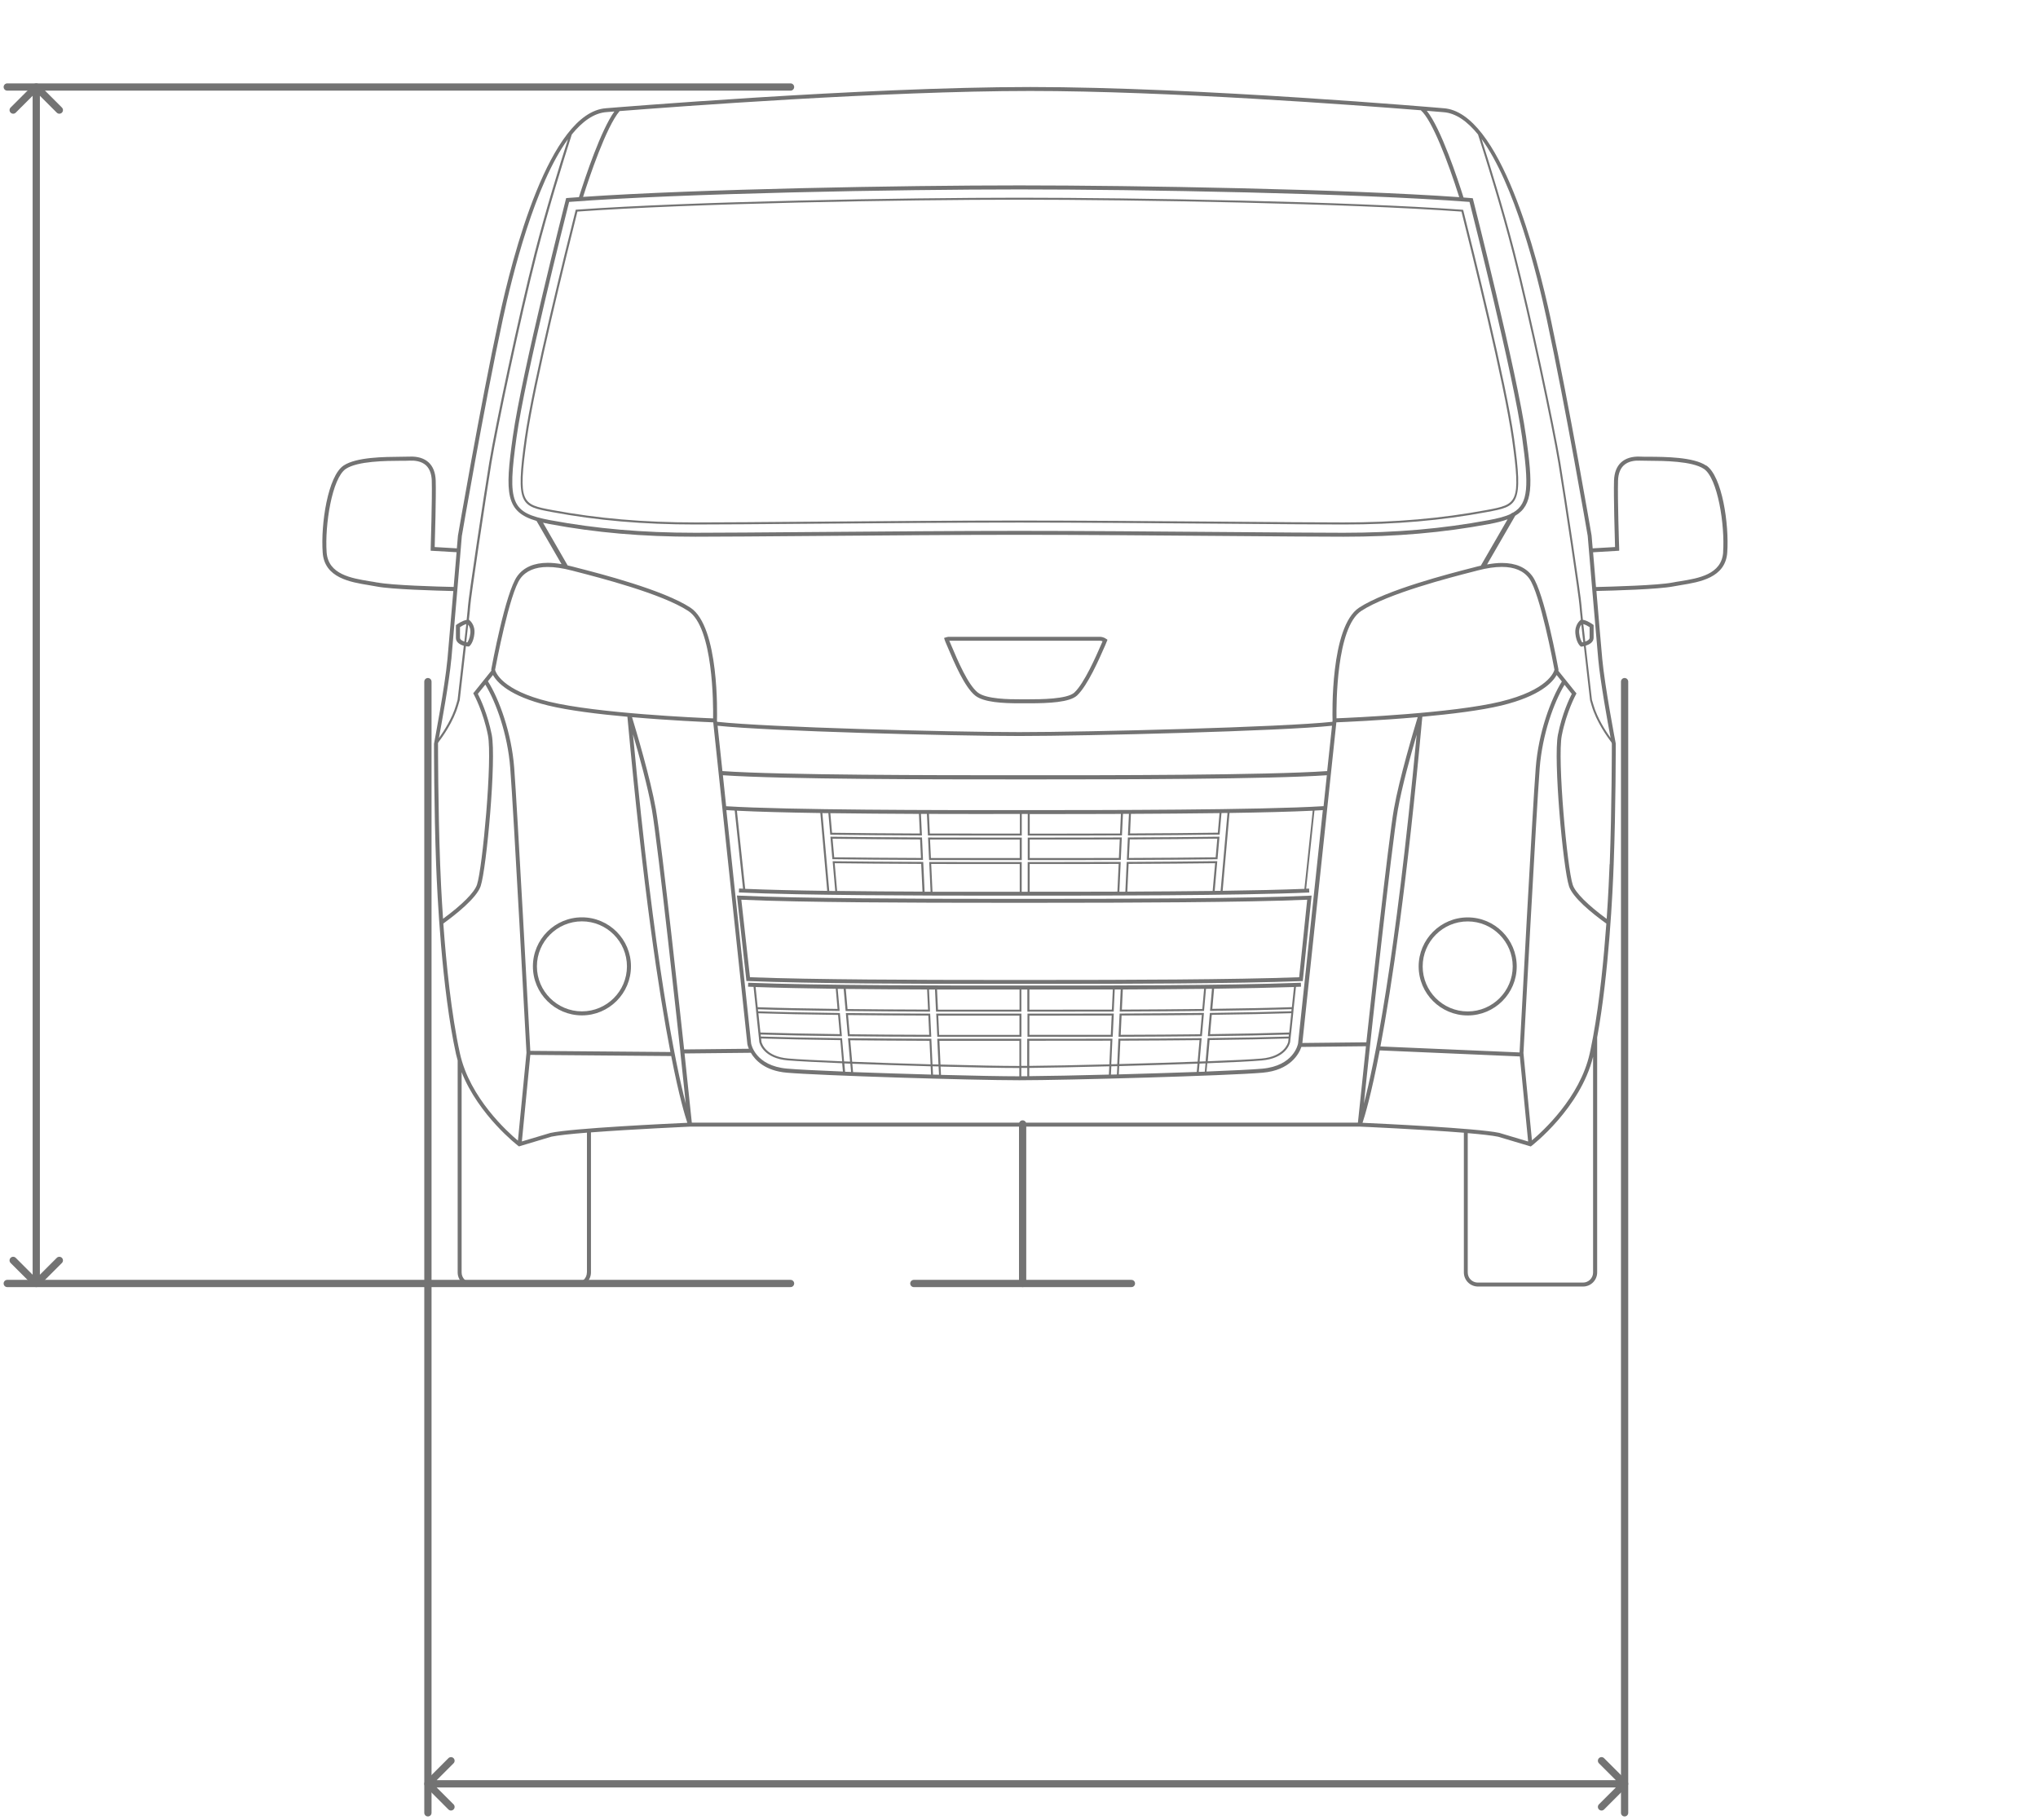 <svg width="281" height="251" viewBox="0 0 281 251" fill="none" xmlns="http://www.w3.org/2000/svg">
<path d="M179.627 135.291L180.846 123.505L180.527 123.524C171.939 123.918 155.473 123.955 143.847 123.955H141.952H137.311C126.097 123.955 110.232 123.908 101.924 123.515L101.605 123.496L102.918 135.291H103.153C111.779 135.648 126.8 135.685 137.339 135.685H143.856C154.845 135.685 170.476 135.648 179.393 135.301H179.627V135.291ZM143.856 135.141H137.339C126.894 135.141 112.06 135.104 103.406 134.766L102.215 124.077C110.616 124.462 126.228 124.499 137.302 124.499H139.149H143.847C155.342 124.499 171.554 124.452 180.237 124.077L179.13 134.766C170.194 135.104 154.742 135.141 143.856 135.141Z" fill="#737373"/>
<path d="M126.995 115.488C122.372 115.47 118.219 115.432 114.646 115.385H114.496L114.768 118.489H114.89C118.462 118.536 122.588 118.573 127.126 118.592H127.267L127.126 115.488H126.995ZM115.021 118.226L114.796 115.666C118.303 115.713 122.363 115.751 126.864 115.77L126.986 118.32C122.55 118.301 118.528 118.273 115.021 118.226Z" fill="#737373"/>
<path d="M143.939 115.507H141.707V118.611H145.373C148.027 118.611 151.121 118.611 154.403 118.592H154.534L154.675 115.488H154.534C150.587 115.507 146.902 115.507 143.929 115.507H143.939ZM154.281 118.32C151.046 118.329 147.999 118.329 145.383 118.329H141.979V115.779H143.939C146.864 115.779 150.502 115.779 154.393 115.76L154.272 118.32H154.281Z" fill="#737373"/>
<path d="M155.643 115.488H155.512L155.371 118.592H155.512C160.022 118.573 164.138 118.545 167.748 118.498H167.87L168.142 115.385H167.992C164.401 115.432 160.237 115.47 155.643 115.488ZM167.617 118.226C164.072 118.273 160.05 118.301 155.652 118.32L155.774 115.76C160.256 115.741 164.316 115.704 167.842 115.657L167.617 118.226Z" fill="#737373"/>
<path d="M128.102 115.498H127.961L128.102 118.601H128.233C130.999 118.601 133.596 118.611 135.865 118.611H140.882V115.507H135.922C133.606 115.507 130.933 115.507 128.092 115.498H128.102ZM140.6 118.329H135.856C133.634 118.329 131.074 118.329 128.355 118.329L128.233 115.779C131.018 115.779 133.643 115.788 135.922 115.788H140.6V118.339V118.329Z" fill="#737373"/>
<path d="M145.938 142.989C148.151 142.989 150.645 142.989 153.289 142.98H153.421L153.571 139.773H153.43C149.904 139.782 146.632 139.782 143.95 139.782H141.672V142.98H141.963C143.135 142.98 144.475 142.98 145.938 142.98V142.989ZM141.934 140.064H143.941C146.585 140.064 149.811 140.064 153.28 140.054L153.158 142.708C148.817 142.717 144.879 142.717 141.963 142.708H141.934V140.054V140.064Z" fill="#737373"/>
<path d="M128.261 142.98H128.402L128.252 139.783H128.121C123.986 139.764 120.169 139.745 116.775 139.708H116.625L116.906 142.905H117.028C120.357 142.943 124.136 142.971 128.252 142.98H128.261ZM127.999 140.055L128.121 142.708C124.107 142.699 120.422 142.671 117.159 142.633L116.925 139.98C120.244 140.017 123.967 140.046 127.989 140.055H127.999Z" fill="#737373"/>
<path d="M165.596 142.895H165.718L166 139.689H165.849C162.502 139.726 158.686 139.754 154.504 139.773H154.373L154.223 142.98H154.363C158.564 142.961 162.24 142.942 165.587 142.905L165.596 142.895ZM154.645 140.045C158.714 140.026 162.427 140.008 165.709 139.97L165.474 142.633C162.193 142.67 158.611 142.699 154.523 142.708L154.645 140.054V140.045Z" fill="#737373"/>
<path d="M129.358 142.98C131.458 142.98 133.437 142.98 135.237 142.98C136.69 142.98 138.012 142.98 139.166 142.98H140.835V139.783H139.166C136.55 139.783 133.071 139.783 129.227 139.783H129.086L129.236 142.98H129.367H129.358ZM139.166 140.064H140.563V142.718H139.166C136.615 142.718 133.23 142.718 129.489 142.718L129.367 140.064C133.155 140.064 136.587 140.064 139.166 140.064Z" fill="#737373"/>
<path d="M151.753 87.819H130.768C130.768 87.819 130.609 87.837 130.431 87.894L130.168 87.978L130.252 88.24C130.28 88.334 130.318 88.428 130.356 88.522C130.459 88.756 130.581 89.037 130.712 89.356C131.565 91.363 132.981 94.729 134.453 95.92C135.625 96.867 138.316 96.989 140.538 96.989H141.476H141.907C144.608 96.989 147.496 96.858 148.508 95.91C149.971 94.532 151.546 90.903 152.4 88.963L152.7 88.231L152.531 88.109C152.203 87.865 151.818 87.828 151.753 87.828V87.819ZM151.893 88.737C151.124 90.51 149.512 94.204 148.133 95.507C147.139 96.436 143.333 96.436 141.907 96.436H140.538C139.291 96.436 135.972 96.436 134.8 95.489C133.44 94.382 132.053 91.1 131.218 89.131C131.096 88.841 130.984 88.578 130.89 88.362H151.734C151.734 88.362 151.875 88.372 152.025 88.437L151.893 88.728V88.737Z" fill="#737373"/>
<path d="M80.237 140.027C83.96 140.027 86.998 136.998 86.998 133.266C86.998 129.534 83.969 126.506 80.237 126.506C76.505 126.506 73.477 129.534 73.477 133.266C73.477 136.998 76.505 140.027 80.237 140.027ZM80.237 127.059C83.659 127.059 86.444 129.844 86.444 133.266C86.444 136.689 83.659 139.473 80.237 139.473C76.815 139.473 74.03 136.689 74.03 133.266C74.03 129.844 76.815 127.059 80.237 127.059Z" fill="#737373"/>
<path d="M202.366 126.515C198.643 126.515 195.605 129.544 195.605 133.275C195.605 137.007 198.634 140.036 202.366 140.036C206.098 140.036 209.126 137.007 209.126 133.275C209.126 129.544 206.098 126.515 202.366 126.515ZM202.366 139.483C198.943 139.483 196.159 136.698 196.159 133.275C196.159 129.853 198.943 127.068 202.366 127.068C205.788 127.068 208.573 129.853 208.573 133.275C208.573 136.698 205.788 139.483 202.366 139.483Z" fill="#737373"/>
<path d="M201.742 29.019L201.714 28.925H201.62C185.962 27.781 156.482 27.265 140.551 27.265C124.621 27.265 95.141 27.781 79.482 28.915H79.388L79.36 29.019C77.991 34.457 73.434 52.797 72.365 60.449C71.062 69.675 71.831 69.825 76.097 70.613C82.38 71.785 88.662 72.329 95.882 72.329C99.342 72.329 105.577 72.282 112.187 72.225C121.564 72.15 132.197 72.066 140.561 72.066C148.925 72.066 159.557 72.15 168.934 72.225C175.535 72.282 181.78 72.329 185.24 72.329C192.45 72.329 198.742 71.785 205.024 70.613C209.29 69.816 210.059 69.675 208.756 60.449C207.678 52.788 203.13 34.457 201.761 29.019H201.742ZM204.958 70.341C198.695 71.504 192.422 72.047 185.23 72.047C181.77 72.047 175.535 72 168.934 71.944C159.557 71.869 148.934 71.785 140.561 71.785C132.187 71.785 121.564 71.869 112.187 71.944C105.586 72 99.342 72.047 95.891 72.047C88.69 72.047 82.427 71.504 76.163 70.341C71.934 69.553 71.39 69.45 72.647 60.477C73.716 52.891 78.216 34.729 79.614 29.178C95.291 28.043 124.668 27.537 140.561 27.537C156.454 27.537 185.83 28.043 201.508 29.178C202.905 34.729 207.406 52.882 208.475 60.477C209.74 69.45 209.197 69.553 204.958 70.341Z" fill="#737373"/>
<path d="M235.238 64.199C233.475 63.027 229.621 62.999 227.315 62.989C226.837 62.989 226.424 62.989 226.133 62.971C225.046 62.924 224.136 63.196 223.517 63.768C222.908 64.33 222.58 65.174 222.542 66.271C222.476 68.418 222.645 74.129 222.683 75.441L219.598 75.62C219.504 74.55 219.448 73.875 219.448 73.847C219.42 73.669 216.41 56.098 213.794 43.908C211.956 35.366 206.846 15.45 199.035 14.925C198.698 14.897 165.111 12 142.054 12C118.998 12 83.92 14.897 83.573 14.925C75.753 15.45 70.643 35.366 68.805 43.908C66.189 56.098 63.179 73.669 63.142 73.866C63.142 73.894 63.086 74.56 62.992 75.62L59.935 75.441C59.973 74.138 60.141 68.418 60.076 66.271C60.038 65.174 59.71 64.33 59.1 63.768C58.482 63.196 57.582 62.924 56.484 62.971C56.194 62.98 55.781 62.989 55.303 62.989C52.996 63.008 49.143 63.027 47.38 64.199C45.205 65.643 44.211 72.272 44.492 76.201C44.736 79.698 48.299 80.28 50.896 80.701C51.262 80.758 51.599 80.814 51.918 80.88C53.972 81.283 60.216 81.452 62.504 81.508C62.195 85.137 61.857 89.075 61.698 90.884C61.351 94.663 59.86 102.455 59.841 102.577C59.841 102.661 59.841 111.381 60.132 119.192C60.273 123.055 60.892 136.37 62.879 145.381C62.945 145.671 63.02 145.962 63.104 146.243V175.479C63.104 176.548 63.976 177.42 65.045 177.42H79.541C80.61 177.42 81.482 176.548 81.482 175.479V156.163C87.239 155.723 95.059 155.376 95.162 155.366H187.465C187.577 155.366 196.044 155.742 201.839 156.21V175.479C201.839 176.548 202.711 177.42 203.78 177.42H218.276C219.345 177.42 220.217 176.548 220.217 175.479V143.065C221.839 134.232 222.373 122.736 222.495 119.192C222.786 111.381 222.786 102.661 222.777 102.521C222.758 102.446 221.267 94.654 220.92 90.875C220.751 89.065 220.423 85.137 220.114 81.499C222.383 81.452 228.665 81.273 230.728 80.87C231.037 80.814 231.384 80.758 231.75 80.692C234.347 80.27 237.91 79.689 238.154 76.191C238.426 72.263 237.441 65.643 235.257 64.189L235.238 64.199ZM195.913 15.216C197.451 16.566 199.617 22.192 201.201 27.19C185.383 26.074 156.588 25.568 140.554 25.568C124.52 25.568 96.316 26.065 80.394 27.152C81.238 24.48 83.583 17.485 85.43 15.319C92.931 14.729 122.026 12.544 142.045 12.544C160.995 12.544 187.061 14.504 195.904 15.207L195.913 15.216ZM214.628 93.088L215.35 93.979C213.813 96.463 212.125 101.03 211.75 105.859C211.309 111.475 209.612 143.299 209.518 145.137L190.334 144.312C191.909 135.967 194.009 121.855 196.11 98.845C200.085 98.479 204.211 97.973 207.043 97.288C212.35 95.995 214.075 94.1 214.628 93.088ZM216.325 122.202C216.851 123.768 219.382 125.859 221.483 127.368C221.136 132.141 220.573 137.982 219.654 142.971C219.542 143.59 219.429 144.143 219.326 144.64C219.279 144.846 219.242 145.052 219.195 145.259C217.854 151.353 212.678 156.042 211.225 157.261L210.053 145.212C210.071 144.874 211.844 111.653 212.294 105.906C212.659 101.274 214.235 96.895 215.716 94.438L216.719 95.695C216.41 96.295 215.369 98.442 214.807 101.33C214.15 104.677 215.519 119.764 216.335 122.211L216.325 122.202ZM177.751 142.389C174.853 142.483 171.187 142.558 166.846 142.614L167.08 139.952C171.45 139.895 175.135 139.82 178.041 139.727L177.76 142.389H177.751ZM178.126 138.892C175.238 138.995 171.553 139.07 167.155 139.126L167.399 136.351C171.45 136.295 175.285 136.22 178.416 136.117L178.126 138.892ZM154.806 136.454C158.444 136.435 162.298 136.417 166.021 136.37L165.777 139.145C162.467 139.183 158.838 139.211 154.684 139.23L154.816 136.454H154.806ZM141.942 136.464H141.951C142.57 136.464 143.226 136.464 143.939 136.464C146.63 136.464 149.912 136.463 153.437 136.454L153.306 139.23C150.315 139.23 147.511 139.239 145.092 139.239H141.932V136.464H141.942ZM127.83 136.454L127.961 139.23C123.93 139.22 120.198 139.192 116.86 139.155L116.616 136.379C120.357 136.417 124.23 136.445 127.83 136.454ZM115.238 136.36L115.481 139.136C111.065 139.08 107.371 139.005 104.473 138.901L104.183 136.117C107.333 136.229 111.187 136.304 115.238 136.36ZM104.567 139.736C107.464 139.83 111.149 139.914 115.556 139.961L115.791 142.614C111.44 142.558 107.755 142.483 104.848 142.389L104.567 139.736ZM116.11 143.168H115.988C111.562 143.111 107.83 143.036 104.905 142.943L104.877 142.671C107.811 142.764 111.534 142.84 115.931 142.896H116.081L115.8 139.698H115.678C111.206 139.642 107.455 139.567 104.53 139.464L104.502 139.183C107.418 139.286 111.159 139.361 115.622 139.417H115.772L115.5 136.37C115.772 136.37 116.053 136.37 116.325 136.379L116.597 139.426H116.719C120.123 139.464 123.948 139.492 128.093 139.511H128.233L128.093 136.464C128.365 136.464 128.646 136.464 128.918 136.464L129.059 139.511H129.19C133.053 139.52 136.541 139.52 139.157 139.511H140.826V136.464H141.651V139.511H145.083C147.54 139.511 150.39 139.511 153.428 139.501H153.559L153.7 136.454C153.972 136.454 154.244 136.454 154.525 136.454L154.384 139.501H154.525C158.791 139.483 162.514 139.455 165.889 139.417H166.011L166.283 136.37C166.555 136.37 166.836 136.37 167.108 136.36L166.836 139.408H166.986C171.431 139.351 175.163 139.267 178.079 139.173V139.267L178.051 139.455C175.116 139.548 171.384 139.633 166.94 139.689H166.818L166.536 142.896H166.686C171.075 142.84 174.788 142.764 177.713 142.671L177.694 142.811V142.943C174.769 143.036 171.046 143.111 166.63 143.158H166.508L166.227 146.365C165.955 146.365 165.683 146.384 165.402 146.393L165.683 143.168H165.533C162.214 143.205 158.454 143.233 154.338 143.243H154.206L154.047 146.75C153.775 146.75 153.503 146.768 153.222 146.768L153.381 143.243H153.24C149.781 143.252 146.564 143.252 143.92 143.252H141.632V146.993C141.332 146.993 141.051 146.993 140.807 146.993V143.252H139.148C136.569 143.252 133.147 143.252 129.368 143.252H129.227L129.396 146.796C129.124 146.796 128.852 146.778 128.571 146.778L128.412 143.252H128.28C124.22 143.233 120.451 143.215 117.075 143.177H116.925L117.207 146.403C116.925 146.393 116.653 146.384 116.382 146.374L116.1 143.168H116.11ZM116.119 146.365C112.734 146.224 109.987 146.093 108.665 145.971C105.655 145.709 105.073 144.002 104.989 143.683L104.942 143.215C107.84 143.308 111.506 143.383 115.866 143.44L116.119 146.365ZM129.199 136.464C133.053 136.473 136.55 136.464 139.166 136.464H140.573V139.239H139.166C136.578 139.239 133.137 139.239 129.33 139.239L129.199 136.464ZM177.666 143.215L177.619 143.683C177.572 143.89 177.029 145.709 173.944 145.981C172.622 146.093 169.903 146.234 166.527 146.356L166.78 143.43C171.131 143.374 174.788 143.308 177.676 143.215H177.666ZM165.289 147.818L165.392 146.674C165.674 146.665 165.946 146.656 166.218 146.646L166.114 147.79C165.842 147.79 165.571 147.809 165.289 147.818ZM165.139 146.403C161.811 146.524 158.004 146.646 154.328 146.74L154.478 143.515C158.482 143.496 162.148 143.477 165.392 143.44L165.13 146.403H165.139ZM153.175 148.193L153.231 147.05C153.503 147.05 153.775 147.031 154.056 147.031L154 148.175C153.728 148.175 153.456 148.193 153.184 148.193H153.175ZM152.959 146.778C148.58 146.89 144.53 146.975 141.914 146.993V143.524H143.93C146.536 143.524 149.696 143.524 153.109 143.515L152.959 146.768V146.778ZM129.527 143.533C133.25 143.543 136.616 143.533 139.166 143.533H140.554V147.003C138.238 147.003 134.178 146.928 129.677 146.806L129.527 143.524V143.533ZM140.817 148.419V147.275C141.07 147.275 141.342 147.275 141.642 147.275V148.419C141.342 148.419 141.07 148.419 140.817 148.419ZM128.646 148.193L128.59 147.05C128.862 147.05 129.143 147.068 129.415 147.068L129.471 148.212C129.199 148.212 128.927 148.193 128.646 148.193ZM117.235 143.458C120.535 143.496 124.202 143.515 128.158 143.533L128.308 146.778C124.67 146.674 120.845 146.553 117.497 146.421L117.235 143.458ZM117.244 146.684L117.347 147.828C117.066 147.818 116.794 147.809 116.522 147.8L116.419 146.656C116.691 146.665 116.963 146.674 117.244 146.684ZM117.619 147.837L117.516 146.693C120.863 146.825 124.689 146.946 128.318 147.05L128.374 148.193C124.764 148.09 120.967 147.968 117.619 147.847V147.837ZM129.743 148.231L129.687 147.087C134.178 147.209 138.238 147.284 140.545 147.284V148.428C138.247 148.428 134.216 148.353 129.743 148.231ZM141.914 147.275C144.53 147.246 148.571 147.162 152.95 147.05L152.894 148.193C148.543 148.306 144.511 148.39 141.914 148.409V147.265V147.275ZM154.319 147.021C157.985 146.918 161.792 146.806 165.111 146.684L165.008 147.828C161.689 147.95 157.901 148.062 154.263 148.165L154.319 147.021ZM166.489 146.628C169.884 146.496 172.631 146.365 173.963 146.243C177.179 145.962 177.788 144.115 177.882 143.721L177.938 143.196L178.032 142.371L178.313 139.708L178.36 139.183L178.688 136.098C178.923 136.098 179.157 136.079 179.382 136.07L179.363 135.526C169.302 135.92 150.831 135.92 141.942 135.91H139.157C130.624 135.91 112.893 135.91 103.161 135.526L103.142 136.07C103.386 136.079 103.648 136.088 103.901 136.098L104.248 139.389L104.276 139.708L104.558 142.361L104.586 142.624L104.698 143.721C104.792 144.087 105.42 145.953 108.618 146.234C109.949 146.346 112.725 146.487 116.119 146.628L116.222 147.772C112.725 147.631 109.874 147.49 108.515 147.368C104.155 146.984 103.583 144.012 103.564 143.908L100.151 111.719C100.516 111.738 100.901 111.766 101.304 111.785L102.448 122.558C102.261 122.558 102.082 122.539 101.904 122.53L101.876 123.074C110.643 123.486 127.652 123.515 137.225 123.515H141.923C150.568 123.515 170.812 123.515 180.526 123.083L180.498 122.539C180.367 122.539 180.226 122.549 180.095 122.558L181.239 111.785C181.651 111.766 182.026 111.747 182.392 111.719L178.979 143.899C178.96 144.021 178.388 146.993 174.028 147.378C172.678 147.5 169.846 147.631 166.358 147.772L166.461 146.628H166.489ZM75.556 97.288C78.397 97.982 82.523 98.489 86.508 98.845C88.674 122.577 90.84 136.839 92.434 145.08L73.118 144.921C72.95 141.789 71.318 111.344 70.896 105.859C70.521 101.011 68.824 96.426 67.277 93.951L67.971 93.088C68.524 94.1 70.249 95.995 75.556 97.288ZM204.164 78.01C203.986 78.048 203.808 78.085 203.62 78.142L203.048 78.292C199.785 79.126 191.131 81.358 187.399 83.796C183.395 86.412 183.714 98.648 183.733 99.342L183.714 99.539C177.01 100.28 150.165 100.964 140.545 100.964C130.924 100.964 105.674 100.298 98.876 99.539L98.857 99.342C98.876 98.648 99.194 86.412 95.191 83.796C91.459 81.358 82.804 79.126 79.541 78.292L78.969 78.142C78.725 78.076 78.491 78.029 78.266 77.973L74.872 72.085C75.162 72.15 75.463 72.216 75.781 72.272C82.167 73.463 88.552 74.016 95.875 74.016C99.297 74.016 105.27 73.969 112.19 73.913C121.604 73.838 132.265 73.754 140.554 73.754C148.843 73.754 159.504 73.838 168.918 73.913C175.838 73.969 181.811 74.016 185.233 74.016C192.556 74.016 198.941 73.463 205.327 72.272C206.321 72.085 207.165 71.878 207.868 71.616L204.174 78.01H204.164ZM182.486 111.175C173.822 111.719 151.515 111.719 141.951 111.719H139.157C129.977 111.728 108.59 111.719 100.123 111.184L99.673 106.909C107.877 107.481 129.743 107.481 139.157 107.481H143.883C154.488 107.481 175.097 107.453 182.945 106.909L182.495 111.184L182.486 111.175ZM168.58 122.849L169.527 112.113C173.963 112.047 178.013 111.944 180.995 111.803L179.851 122.577C176.804 122.699 172.847 122.793 168.58 122.849ZM102.748 122.577L101.604 111.803C104.605 111.953 108.674 112.056 113.109 112.122L114.056 122.858C109.809 122.802 105.842 122.708 102.748 122.577ZM167.483 122.868L167.84 118.761H167.69C164.117 118.808 160.01 118.845 155.481 118.864H155.35L155.163 122.971C154.891 122.971 154.609 122.971 154.338 122.971L154.525 118.864H154.384C150.493 118.873 146.864 118.883 143.939 118.883H141.698V122.98H140.873V118.883H135.866C133.606 118.883 131.018 118.883 128.262 118.873H128.121L128.308 122.971C128.036 122.971 127.755 122.971 127.483 122.971L127.296 118.864H127.164C122.636 118.845 118.529 118.817 114.956 118.77H114.806L115.163 122.877C114.891 122.877 114.609 122.877 114.337 122.868L113.39 112.132C113.662 112.132 113.944 112.132 114.216 112.141L114.478 115.113H114.6C118.172 115.16 122.345 115.198 126.977 115.216H127.118L126.977 112.244C127.258 112.244 127.53 112.244 127.802 112.244L127.943 115.216H128.074C130.924 115.226 133.606 115.226 135.922 115.226H140.882V112.253H141.707V115.226H145.233C147.952 115.226 151.159 115.226 154.563 115.207H154.694L154.834 112.235C155.106 112.235 155.388 112.235 155.66 112.235L155.519 115.207H155.66C160.235 115.188 164.399 115.151 168.037 115.094H168.158L168.421 112.122C168.702 112.122 168.974 112.122 169.246 112.113L168.299 122.849C168.027 122.849 167.755 122.849 167.474 122.858L167.483 122.868ZM167.915 114.832C164.352 114.879 160.273 114.916 155.81 114.935L155.932 112.235C159.935 112.216 164.164 112.188 168.149 112.132L167.915 114.832ZM154.431 114.944C151.084 114.954 147.924 114.963 145.233 114.963H141.979V112.263H143.836C146.78 112.263 150.521 112.263 154.553 112.244L154.431 114.944ZM140.61 114.954H135.922C133.634 114.954 130.999 114.954 128.205 114.944L128.083 112.244C132.434 112.263 136.363 112.253 139.157 112.253H140.62V114.954H140.61ZM126.705 112.244L126.827 114.944C122.307 114.926 118.238 114.888 114.722 114.841L114.487 112.141C118.501 112.197 122.739 112.225 126.705 112.244ZM115.425 122.877L115.088 119.042C118.585 119.089 122.598 119.117 127.014 119.136L127.193 122.961C123.376 122.943 119.307 122.924 115.416 122.868L115.425 122.877ZM128.571 122.971L128.393 119.145C131.093 119.145 133.644 119.155 135.856 119.155H140.601V122.98H139.157C136.372 122.98 132.659 122.98 128.571 122.98V122.971ZM141.97 119.155H143.939C146.827 119.155 150.409 119.155 154.244 119.136L154.066 122.961C149.265 122.98 144.933 122.98 141.97 122.971V119.145V119.155ZM155.613 119.136C160.029 119.117 164.042 119.089 167.54 119.042L167.202 122.868C163.33 122.914 159.26 122.943 155.435 122.961L155.613 119.136ZM182.992 106.337C174.731 106.918 151.806 106.918 141.951 106.909H139.148C129.696 106.909 107.708 106.909 99.607 106.337L98.941 100.083C105.927 100.833 131.196 101.499 140.554 101.499C149.912 101.499 176.747 100.823 183.658 100.083L182.992 106.327V106.337ZM78.838 78.676L79.41 78.826C82.645 79.661 91.243 81.864 94.9 84.255C98.36 86.515 98.35 97.204 98.322 99.07C96.185 98.986 82.335 98.376 75.688 96.763C69.152 95.179 68.336 92.685 68.261 92.375C68.411 91.588 70.24 81.864 71.74 79.792C72.509 78.733 73.784 78.189 75.509 78.189C76.475 78.189 77.563 78.348 78.829 78.676H78.838ZM73.109 145.474L92.546 145.634C93.653 151.288 94.469 153.951 94.769 154.841C92.331 154.954 78.96 155.573 75.885 156.239L71.956 157.411L73.118 145.474H73.109ZM87.286 101.302C88.102 104.096 89.33 108.531 89.884 111.672C90.727 116.454 93.653 143.637 93.803 145.015V145.071L94.553 152.197C93.165 146.871 90.24 132.863 87.277 101.302H87.286ZM94.328 144.724C94.009 141.742 91.243 116.21 90.427 111.569C89.668 107.274 87.652 100.57 87.146 98.901C92.397 99.361 97.235 99.567 98.341 99.614L103.048 143.993C103.048 143.993 103.095 144.255 103.254 144.63L94.328 144.724ZM184.258 99.614C185.364 99.567 190.221 99.361 195.472 98.901C194.966 100.57 192.95 107.274 192.19 111.578C191.431 115.882 189.002 138.151 188.393 143.74L179.57 143.833L184.258 99.614ZM188.806 145.071C188.834 144.79 191.872 116.557 192.734 111.672C193.287 108.54 194.516 104.096 195.332 101.302C192.369 132.863 189.443 146.871 188.055 152.197L188.806 145.071ZM190.231 144.855L209.556 145.69L210.7 157.42L206.715 156.229C203.667 155.582 190.39 154.954 187.868 154.841C188.177 153.913 189.049 151.053 190.24 144.865L190.231 144.855ZM206.912 96.754C200.273 98.367 186.415 98.976 184.277 99.061C184.249 97.195 184.239 86.506 187.699 84.246C191.356 81.855 199.945 79.642 203.18 78.817L203.752 78.667C205.017 78.339 206.105 78.179 207.08 78.179C208.806 78.179 210.081 78.714 210.85 79.783C212.359 81.855 214.188 91.569 214.328 92.366C214.244 92.685 213.428 95.169 206.902 96.754H206.912ZM208.646 70.678H208.609L208.543 70.716C208.487 70.753 208.43 70.781 208.374 70.809L208.299 70.847V70.875C207.512 71.25 206.499 71.503 205.214 71.738C198.857 72.919 192.509 73.472 185.224 73.472C181.801 73.472 175.828 73.425 168.909 73.369C159.495 73.294 148.834 73.21 140.545 73.21C132.256 73.21 121.595 73.294 112.181 73.369C105.261 73.425 99.288 73.472 95.866 73.472C88.58 73.472 82.232 72.919 75.875 71.738C70.456 70.725 69.93 69.44 71.224 60.289C72.415 51.813 77.9 30.115 78.472 27.846C93.897 26.655 124.014 26.121 140.545 26.121C157.075 26.121 187.193 26.655 202.617 27.846C203.189 30.106 208.674 51.813 209.865 60.289C210.793 66.918 210.784 69.422 208.646 70.678ZM52.021 80.336C51.703 80.27 51.356 80.214 50.98 80.158C48.43 79.736 45.252 79.22 45.036 76.163C44.773 72.413 45.777 65.934 47.689 64.658C49.312 63.58 53.212 63.552 55.312 63.543C55.8 63.543 56.213 63.543 56.513 63.524C57.169 63.496 58.088 63.58 58.735 64.171C59.232 64.64 59.504 65.352 59.532 66.29C59.607 68.69 59.382 75.62 59.382 75.685V75.948L62.954 76.154C62.842 77.439 62.701 79.136 62.551 80.945C60.301 80.898 54.047 80.72 52.021 80.326V80.336ZM62.232 90.922C62.579 87.134 63.676 74.035 63.676 73.932C63.704 73.754 66.714 56.201 69.33 44.021C70.671 37.785 73.765 25.399 78.313 19.192C77.132 22.877 75.247 28.99 73.737 34.85C71.449 43.758 68.252 58.967 67.455 63.815C66.667 68.578 64.586 82.446 64.529 83.552C64.52 83.777 64.445 84.499 64.342 85.493C63.733 85.587 63.057 86.074 62.973 86.13L62.861 86.215V86.356C62.861 86.356 62.851 87.199 62.861 87.978C62.861 88.568 63.414 88.897 63.948 89.056C63.629 91.906 63.264 95.066 63.095 96.51C63.02 96.763 62.945 97.007 62.879 97.242C62.345 99.07 61.201 100.842 60.516 101.789C60.91 99.651 61.942 93.997 62.223 90.941L62.232 90.922ZM64.558 86.149C64.717 86.356 64.914 86.74 64.848 87.34C64.773 88.043 64.548 88.437 64.436 88.597C64.389 88.597 64.342 88.578 64.286 88.568C64.379 87.706 64.473 86.881 64.548 86.159L64.558 86.149ZM64.023 88.475C63.723 88.371 63.423 88.203 63.423 87.95C63.423 87.368 63.423 86.749 63.423 86.487C63.629 86.346 63.986 86.149 64.295 86.055C64.22 86.778 64.126 87.603 64.023 88.475ZM60.376 102.624C60.376 102.624 60.395 102.539 60.423 102.399C60.985 101.667 62.523 99.529 63.161 97.307C63.226 97.073 63.301 96.82 63.386 96.548C63.554 95.104 63.92 91.953 64.239 89.112C64.342 89.131 64.436 89.15 64.529 89.159H64.651L64.745 89.094C64.801 89.047 65.289 88.587 65.411 87.396C65.542 86.14 64.755 85.549 64.726 85.521L64.651 85.465C64.755 84.49 64.83 83.786 64.839 83.561C64.895 82.464 66.977 68.615 67.755 63.852C68.552 59.014 71.749 43.814 74.037 34.916C75.65 28.653 77.694 22.108 78.838 18.545C80.301 16.744 81.895 15.582 83.629 15.46C83.667 15.46 84.042 15.422 84.708 15.376C82.851 17.973 80.742 24.283 79.823 27.19C79.288 27.227 78.763 27.265 78.257 27.302L78.06 27.321L78.013 27.509C77.957 27.743 71.965 51.269 70.709 60.195C69.593 68.109 69.715 70.594 73.981 71.841L77.422 77.795C76.747 77.682 76.119 77.617 75.537 77.617C73.625 77.617 72.209 78.236 71.328 79.445C69.687 81.695 67.821 91.869 67.736 92.3V92.338V92.375C67.736 92.385 67.736 92.422 67.755 92.488L65.251 95.61L65.336 95.769C65.336 95.769 66.639 98.151 67.277 101.405C67.914 104.64 66.527 119.726 65.767 122.005C65.411 123.074 63.714 124.78 61.088 126.703C60.854 123.346 60.741 120.589 60.685 119.145C60.395 111.344 60.395 102.633 60.395 102.605L60.376 102.624ZM61.117 127.368C62.861 126.102 65.72 123.843 66.274 122.202C67.089 119.764 68.458 104.677 67.802 101.32C67.23 98.433 66.198 96.285 65.889 95.685L66.921 94.41C68.402 96.867 69.996 101.245 70.352 105.906C70.802 111.653 72.575 144.874 72.593 145.174L71.412 157.298C70.005 156.126 64.764 151.41 63.414 145.268C62.223 139.867 61.529 132.9 61.126 127.378L61.117 127.368ZM80.92 175.479C80.92 176.248 80.301 176.867 79.532 176.867H65.036C64.267 176.867 63.648 176.248 63.648 175.479V147.856C66.011 153.829 71.374 157.964 71.44 158.011L71.552 158.095L71.721 158.048L71.9 157.992L76.025 156.754C76.916 156.567 78.744 156.37 80.929 156.201V175.479H80.92ZM95.388 154.823L94.384 145.277L103.526 145.184C104.145 146.243 105.524 147.678 108.487 147.931C113.015 148.325 133.944 148.972 140.545 148.972C147.146 148.972 169.387 148.344 174.103 147.931C177.929 147.593 179.11 145.315 179.438 144.377L188.337 144.283C188.29 144.724 188.262 144.987 188.262 145.015L187.23 154.823H95.388ZM218.257 176.876H203.761C202.992 176.876 202.373 176.257 202.373 175.488V156.267C204.249 156.426 205.786 156.595 206.574 156.764L211.065 158.104L211.178 158.02C211.243 157.973 217.91 152.825 219.654 145.727V175.488C219.654 176.257 219.026 176.876 218.266 176.876H218.257ZM221.933 119.164C221.876 120.608 221.764 123.365 221.529 126.721C218.904 124.79 217.207 123.093 216.851 122.024C216.091 119.755 214.703 104.668 215.341 101.424C215.979 98.17 217.273 95.807 217.282 95.788L217.366 95.629L214.863 92.507C214.882 92.45 214.882 92.413 214.882 92.394V92.356V92.319C214.807 91.888 212.931 81.714 211.29 79.464C210.409 78.254 208.993 77.635 207.08 77.635C206.452 77.635 205.768 77.71 205.036 77.842L208.918 71.128C211.422 69.656 211.347 66.834 210.418 60.214C209.162 51.288 203.17 27.762 203.114 27.527L203.067 27.34L202.87 27.321C202.523 27.293 202.158 27.265 201.792 27.237C201.004 24.733 198.688 17.72 196.729 15.282C198.135 15.394 198.951 15.469 198.998 15.469C200.732 15.582 202.326 16.744 203.789 18.545C204.933 22.099 206.987 28.653 208.59 34.916C210.878 43.814 214.075 59.014 214.872 63.852C215.66 68.615 217.732 82.455 217.788 83.561C217.798 83.786 217.873 84.49 217.976 85.465L217.901 85.521C217.901 85.521 217.085 86.14 217.216 87.396C217.338 88.587 217.826 89.047 217.882 89.094L217.976 89.168H218.098C218.182 89.15 218.285 89.131 218.388 89.112C218.707 91.963 219.073 95.113 219.242 96.576C219.317 96.829 219.392 97.073 219.457 97.307C220.104 99.539 221.651 101.677 222.205 102.408C222.223 102.511 222.242 102.577 222.242 102.577C222.242 102.661 222.242 111.372 221.951 119.173L221.933 119.164ZM218.304 86.065C218.613 86.149 218.97 86.356 219.176 86.487C219.176 86.759 219.176 87.368 219.176 87.95C219.176 88.203 218.876 88.371 218.576 88.475C218.482 87.603 218.388 86.778 218.304 86.055V86.065ZM218.304 88.559C218.248 88.568 218.201 88.578 218.154 88.587C218.032 88.428 217.816 88.043 217.741 87.331C217.676 86.731 217.882 86.346 218.032 86.14C218.107 86.862 218.201 87.687 218.304 88.55V88.559ZM222.073 101.78C221.398 100.833 220.235 99.051 219.71 97.223C219.645 96.989 219.57 96.735 219.495 96.51C219.326 95.057 218.96 91.888 218.641 89.037C219.176 88.878 219.72 88.55 219.729 87.959C219.739 87.181 219.729 86.337 219.729 86.337V86.196L219.617 86.112C219.532 86.055 218.857 85.568 218.248 85.474C218.145 84.48 218.07 83.758 218.06 83.533C218.004 82.427 215.922 68.559 215.135 63.796C214.338 58.958 211.14 43.739 208.852 34.832C207.343 28.962 205.458 22.849 204.277 19.164C208.824 25.371 211.928 37.757 213.259 44.002C215.875 56.182 218.885 73.744 218.913 73.894C218.923 74.025 220.02 87.115 220.367 90.912C220.648 93.988 221.679 99.689 222.073 101.77V101.78ZM237.591 76.163C237.376 79.229 234.197 79.745 231.647 80.158C231.281 80.214 230.925 80.27 230.606 80.336C228.581 80.73 222.28 80.898 220.057 80.955C219.907 79.145 219.757 77.448 219.654 76.163L223.255 75.948V75.685C223.245 75.61 223.02 68.69 223.095 66.29C223.123 65.343 223.395 64.63 223.892 64.171C224.53 63.58 225.449 63.496 226.105 63.524C226.405 63.533 226.818 63.543 227.305 63.543C229.396 63.552 233.297 63.58 234.928 64.658C236.841 65.934 237.845 72.422 237.582 76.163H237.591Z" fill="#737373"/>
<path d="M59 250L59 94" stroke="#737373" stroke-linecap="round"/>
<path d="M58.646 245.646C58.451 245.842 58.451 246.158 58.646 246.354L61.828 249.536C62.024 249.731 62.34 249.731 62.535 249.536C62.731 249.34 62.731 249.024 62.535 248.828L59.707 246L62.535 243.172C62.731 242.976 62.731 242.66 62.535 242.464C62.34 242.269 62.024 242.269 61.828 242.464L58.646 245.646ZM224.354 246.354C224.549 246.158 224.549 245.842 224.354 245.646L221.172 242.464C220.976 242.269 220.66 242.269 220.464 242.464C220.269 242.66 220.269 242.976 220.464 243.172L223.293 246L220.464 248.828C220.269 249.024 220.269 249.34 220.464 249.536C220.66 249.731 220.976 249.731 221.172 249.536L224.354 246.354ZM59 246.5L224 246.5L224 245.5L59 245.5L59 246.5Z" fill="#737373"/>
<path d="M224 250L224 94" stroke="#737373" stroke-linecap="round"/>
<path d="M1 12L109 12" stroke="#737373" stroke-linecap="round"/>
<path d="M5.354 11.646C5.158 11.451 4.842 11.451 4.646 11.646L1.464 14.828C1.269 15.024 1.269 15.34 1.464 15.536C1.66 15.731 1.976 15.731 2.172 15.536L5 12.707L7.828 15.536C8.024 15.731 8.34 15.731 8.536 15.536C8.731 15.34 8.731 15.024 8.536 14.828L5.354 11.646ZM4.646 177.354C4.842 177.549 5.158 177.549 5.354 177.354L8.536 174.172C8.731 173.976 8.731 173.66 8.536 173.464C8.34 173.269 8.024 173.269 7.828 173.464L5 176.293L2.172 173.464C1.976 173.269 1.66 173.269 1.464 173.464C1.269 173.66 1.269 173.976 1.464 174.172L4.646 177.354ZM4.5 12L4.5 177L5.5 177L5.5 12L4.5 12Z" fill="#737373"/>
<path d="M1 177L109 177" stroke="#737373" stroke-linecap="round"/>
<path d="M141 177L141 155" stroke="#737373" stroke-linecap="round"/>
<path d="M126 177H156" stroke="#737373" stroke-linecap="round"/>
</svg>
